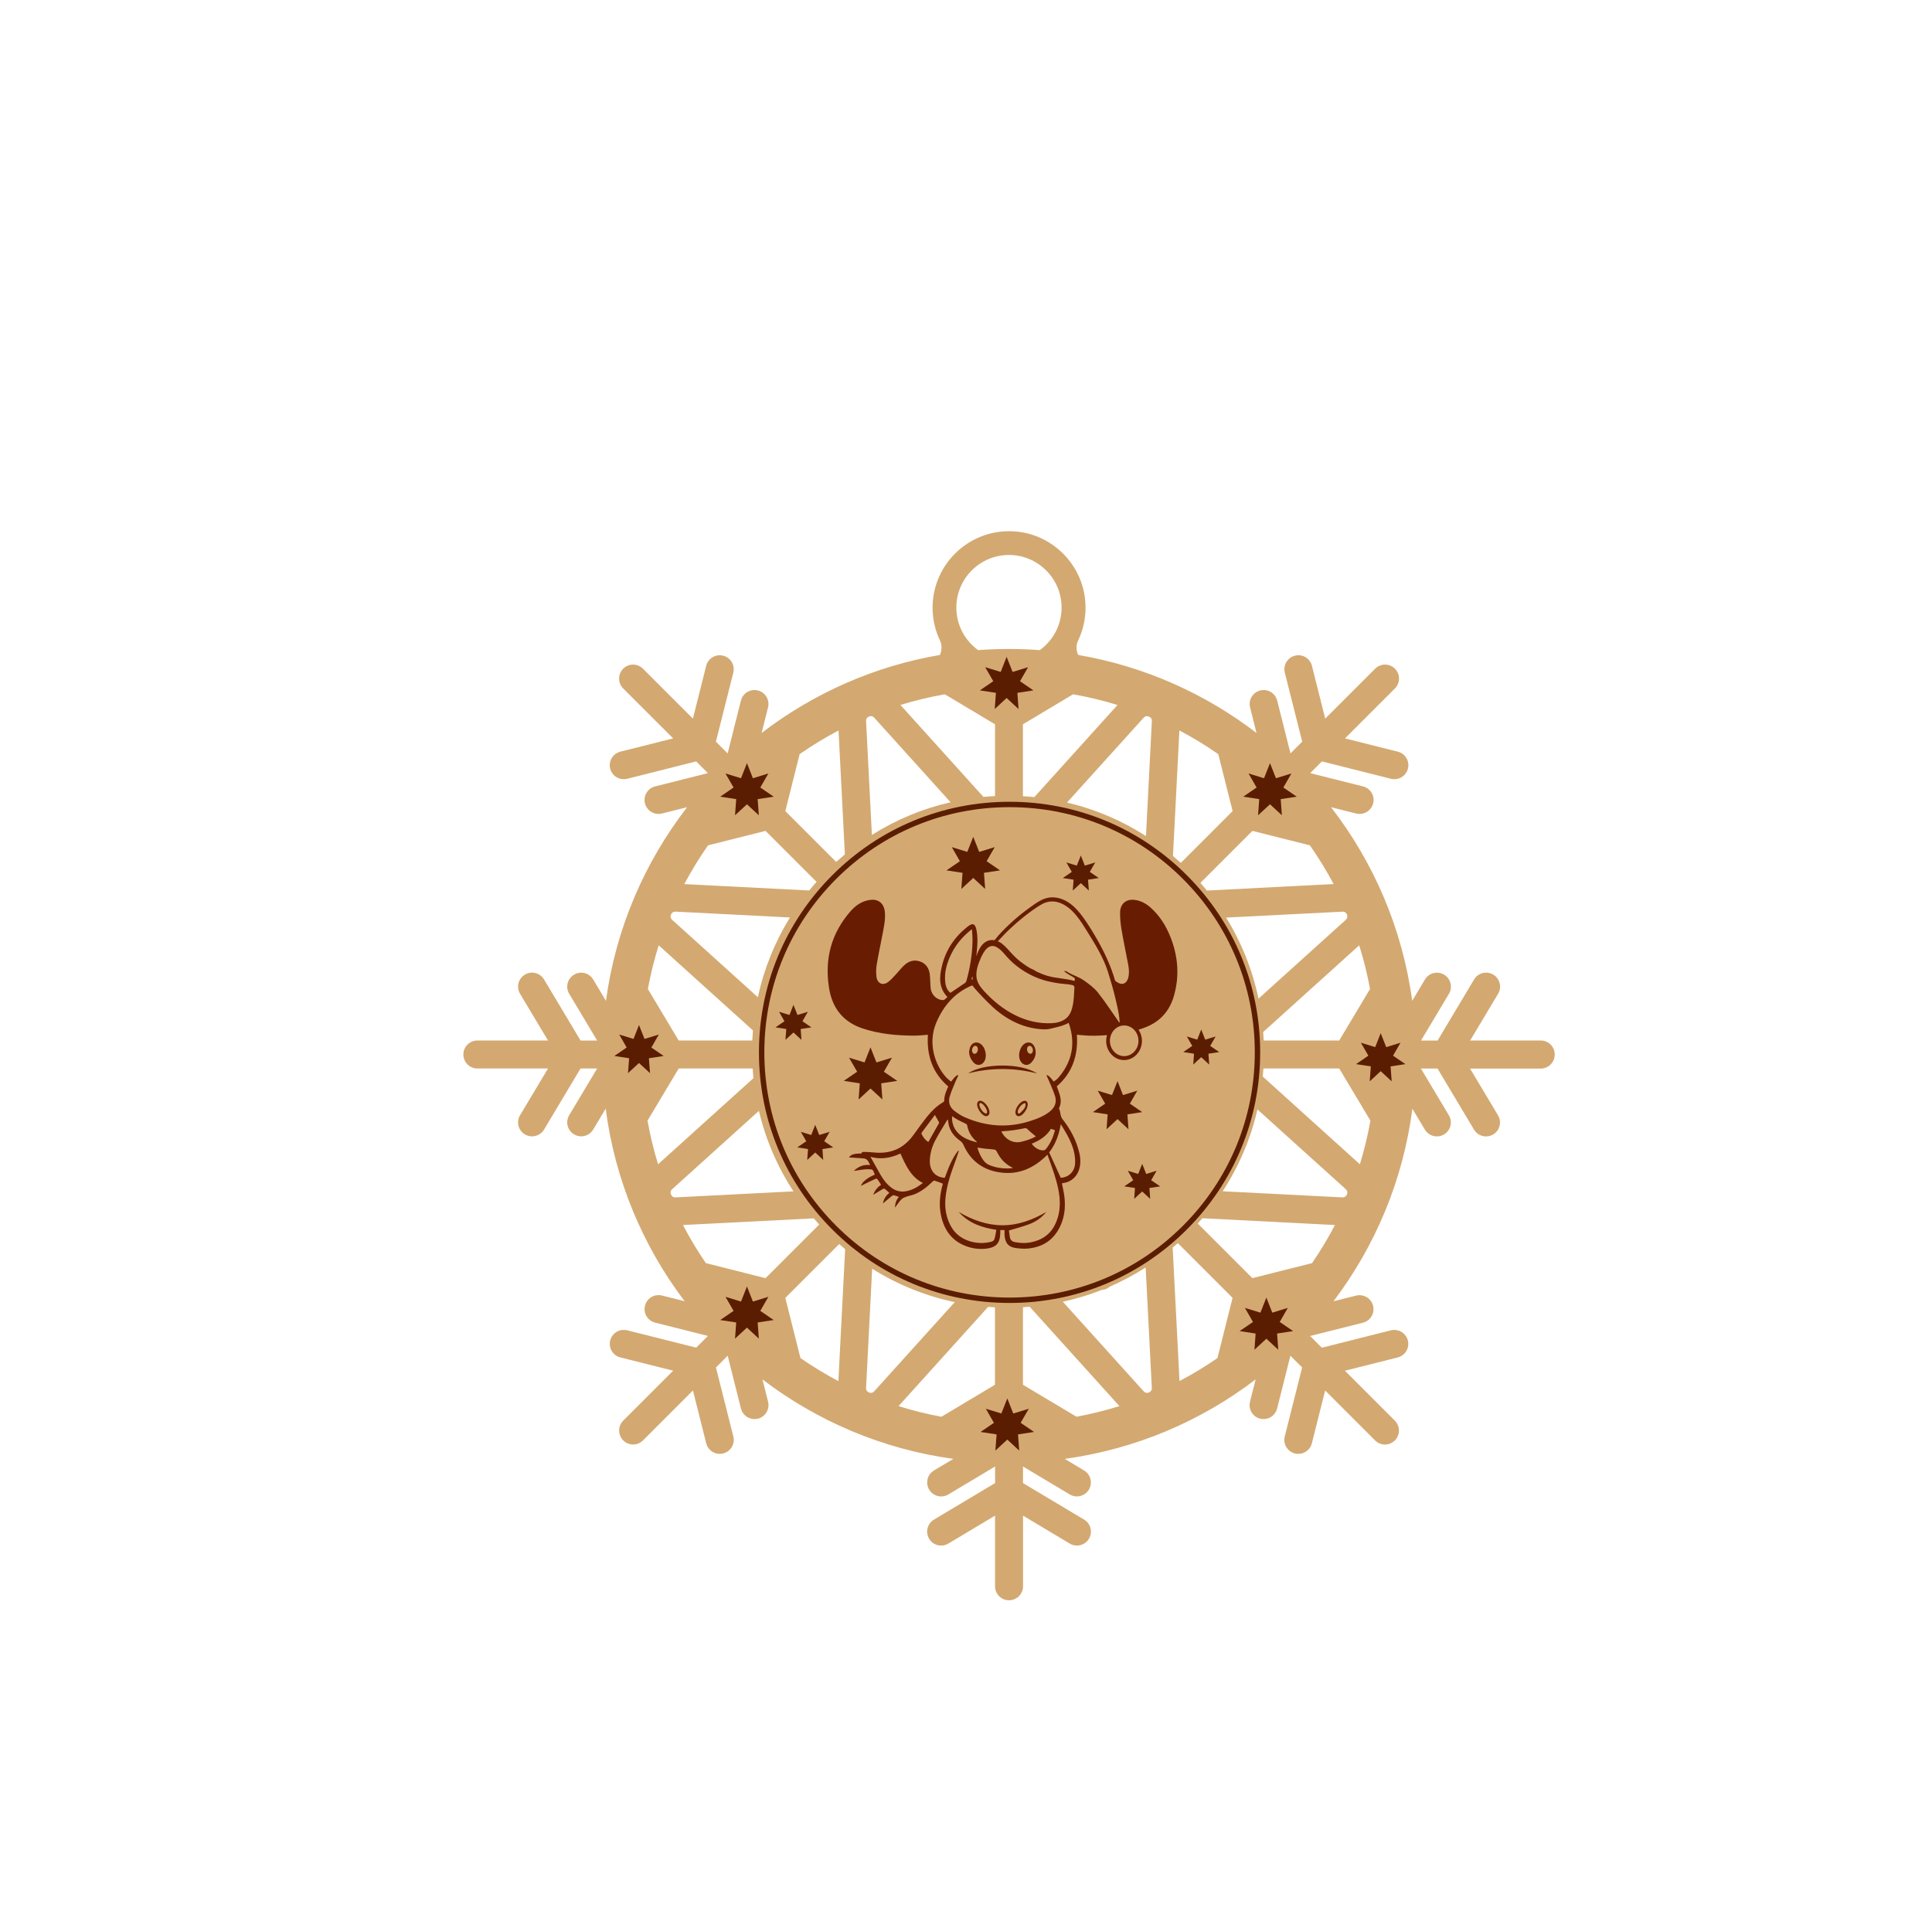 <?xml version="1.0" encoding="utf-8"?>
<!-- Generator: Adobe Illustrator 24.2.3, SVG Export Plug-In . SVG Version: 6.00 Build 0)  -->
<svg version="1.1" xmlns="http://www.w3.org/2000/svg" xmlns:xlink="http://www.w3.org/1999/xlink" x="0px" y="0px"
	 viewBox="0 0 512.18 509.32" style="enable-background:new 0 0 512.18 509.32;" xml:space="preserve">
<style type="text/css">
	.st0{fill:#D3A971;}
	.st1{fill:#5B1D02;}
	.st2{fill:#681D02;}
</style>
<g id="Layer_1">
	<path class="st0" d="M408.47,275.87h-18.73l7.41-12.39c1.05-1.76,0.48-4.03-1.28-5.08c-1.76-1.05-4.03-0.48-5.08,1.28l-9.68,16.2
		h-4.4l7.41-12.39c1.05-1.76,0.48-4.03-1.28-5.08c-1.76-1.05-4.03-0.48-5.08,1.28l-3.38,5.66c-2.59-19.17-10.23-36.74-21.52-51.34
		l6.67,1.68c0.3,0.08,0.61,0.11,0.91,0.11c1.66,0,3.17-1.12,3.59-2.8c0.5-1.99-0.7-4-2.69-4.5l-14-3.52l3.11-3.11l18.3,4.61
		c0.3,0.08,0.61,0.11,0.91,0.11c1.66,0,3.17-1.12,3.59-2.8c0.5-1.99-0.7-4-2.69-4.5l-14-3.52l13.24-13.24
		c1.45-1.45,1.45-3.79,0-5.24c-1.45-1.45-3.79-1.45-5.24,0l-13.24,13.24l-3.52-14c-0.5-1.99-2.51-3.19-4.5-2.69
		c-1.98,0.5-3.19,2.51-2.69,4.5l4.61,18.3l-3.11,3.11l-3.52-14c-0.5-1.99-2.51-3.18-4.5-2.69c-1.98,0.5-3.19,2.51-2.69,4.5
		l1.71,6.78c-13.57-10.41-29.69-17.68-47.26-20.69c-0.57-1.15-0.65-2.54-0.04-3.82c1.53-3.19,2.24-6.83,1.88-10.67
		c-0.89-9.45-8.43-17.14-17.87-18.19c-12.21-1.36-22.59,8.2-22.59,20.15c0,3.08,0.69,6,1.93,8.62c0.6,1.27,0.56,2.63,0.05,3.78
		c0.04,0.04,0.09,0.07,0.13,0.1c-17.64,2.99-33.82,10.27-47.44,20.72l1.71-6.78c0.5-1.99-0.7-4-2.69-4.5c-1.99-0.49-4,0.7-4.5,2.69
		l-3.52,14l-3.11-3.11l4.61-18.3c0.5-1.99-0.7-4-2.69-4.5c-1.99-0.5-4,0.7-4.5,2.69l-3.52,14l-13.24-13.24
		c-1.45-1.45-3.79-1.45-5.24,0c-1.45,1.45-1.45,3.79,0,5.24l13.24,13.24l-14,3.52c-1.98,0.5-3.19,2.51-2.69,4.5
		c0.42,1.68,1.93,2.8,3.59,2.8c0.3,0,0.6-0.04,0.91-0.11l18.3-4.61l3.11,3.11l-14,3.52c-1.98,0.5-3.19,2.51-2.69,4.5
		c0.42,1.68,1.93,2.8,3.59,2.8c0.3,0,0.6-0.04,0.91-0.11l6.68-1.68c-11.29,14.6-18.92,32.17-21.52,51.34l-3.38-5.66
		c-1.05-1.76-3.33-2.33-5.08-1.28c-1.76,1.05-2.33,3.33-1.28,5.08l7.41,12.39h-4.4l-9.68-16.2c-1.05-1.76-3.33-2.33-5.08-1.28
		c-1.76,1.05-2.33,3.33-1.28,5.08l7.41,12.39h-18.73c-2.05,0-3.71,1.66-3.71,3.71c0,2.05,1.66,3.71,3.71,3.71h18.73l-7.41,12.39
		c-1.05,1.76-0.48,4.03,1.28,5.08c0.6,0.36,1.25,0.52,1.9,0.52c1.26,0,2.49-0.64,3.18-1.8l9.68-16.2h4.4l-7.41,12.39
		c-1.05,1.76-0.48,4.03,1.28,5.08c0.6,0.36,1.25,0.52,1.9,0.52c1.26,0,2.49-0.64,3.18-1.8l3.31-5.53
		c2.47,19.02,9.89,36.48,20.93,51.05l-6.01-1.51c-1.98-0.49-4,0.7-4.5,2.69c-0.5,1.99,0.7,4,2.69,4.5l14,3.52l-3.11,3.11l-18.3-4.6
		c-1.98-0.49-4,0.71-4.5,2.69c-0.5,1.98,0.7,4,2.69,4.5l14,3.52l-13.24,13.24c-1.45,1.45-1.45,3.79,0,5.24
		c0.72,0.72,1.67,1.09,2.62,1.09c0.95,0,1.9-0.36,2.62-1.09l13.24-13.24l3.52,14.01c0.42,1.68,1.93,2.8,3.59,2.8
		c0.3,0,0.6-0.04,0.91-0.11c1.98-0.5,3.19-2.51,2.69-4.5l-4.61-18.3l3.11-3.11l3.52,14c0.42,1.68,1.93,2.8,3.59,2.8
		c0.3,0,0.6-0.04,0.91-0.11c1.98-0.5,3.19-2.51,2.69-4.5l-1.49-5.91c14.44,11.02,31.75,18.48,50.61,21.07l-5.13,3.07
		c-1.76,1.05-2.33,3.33-1.28,5.08c1.05,1.76,3.33,2.33,5.08,1.28l12.39-7.41v4.4l-16.2,9.68c-1.76,1.05-2.33,3.33-1.28,5.08
		c1.05,1.76,3.33,2.33,5.08,1.28l12.39-7.41v18.73c0,2.05,1.66,3.71,3.71,3.71c2.05,0,3.71-1.66,3.71-3.71v-18.73l12.39,7.41
		c0.6,0.36,1.25,0.52,1.9,0.52c1.26,0,2.49-0.64,3.18-1.8c1.05-1.76,0.48-4.03-1.28-5.08l-16.2-9.68v-4.4l12.39,7.41
		c0.6,0.36,1.25,0.52,1.9,0.52c1.26,0,2.49-0.64,3.18-1.8c1.05-1.76,0.48-4.03-1.28-5.08l-5.13-3.07
		c18.86-2.58,36.17-10.04,50.61-21.07l-1.49,5.91c-0.5,1.99,0.7,4,2.69,4.5c0.3,0.08,0.61,0.11,0.91,0.11c1.66,0,3.17-1.12,3.59-2.8
		l3.52-14l3.11,3.11l-4.61,18.3c-0.5,1.99,0.7,4,2.69,4.5c0.3,0.08,0.61,0.11,0.91,0.11c1.66,0,3.17-1.12,3.59-2.8l3.52-14
		l13.24,13.24c0.72,0.72,1.67,1.09,2.62,1.09c0.95,0,1.9-0.36,2.62-1.09c1.45-1.45,1.45-3.79,0-5.24l-13.24-13.24l14-3.52
		c1.99-0.5,3.19-2.51,2.69-4.5c-0.5-1.98-2.52-3.18-4.5-2.69l-18.3,4.61l-3.11-3.11l14-3.52c1.99-0.5,3.19-2.51,2.69-4.5
		c-0.5-1.98-2.52-3.18-4.5-2.69l-6.01,1.51c11.04-14.57,18.46-32.03,20.93-51.05l3.31,5.53c0.69,1.16,1.92,1.8,3.18,1.8
		c0.65,0,1.3-0.17,1.9-0.52c1.76-1.05,2.33-3.33,1.28-5.08l-7.41-12.39h4.4l9.68,16.2c0.69,1.16,1.92,1.8,3.18,1.8
		c0.65,0,1.3-0.17,1.9-0.52c1.76-1.05,2.33-3.33,1.28-5.08l-7.41-12.39h18.73c2.05,0,3.71-1.66,3.71-3.71
		C412.18,277.53,410.52,275.87,408.47,275.87z M363.2,262.21l-8.17,13.66h-20.02c-0.03-0.75-0.09-1.5-0.14-2.25l25.46-22.99
		C361.52,254.42,362.48,258.28,363.2,262.21z M357.08,242.47c0.15,0.37,0.22,0.92-0.32,1.41l-23.13,20.89
		c-1.6-7.63-4.5-14.88-8.59-21.49l30.82-1.57C356.56,241.65,356.92,242.1,357.08,242.47z M347.25,224.12
		c2.32,3.3,4.42,6.73,6.3,10.27l-33.59,1.72c-0.56-0.69-1.14-1.36-1.73-2.03l13.79-13.79L347.25,224.12z M322.97,199.94l3.8,15.1
		l-13.73,13.73c-0.68-0.62-1.38-1.23-2.08-1.82l1.7-33.28C316.21,195.54,319.65,197.63,322.97,199.94z M304.59,189.98
		c0.37,0.15,0.81,0.49,0.77,1.22l-1.56,30.46c-6.43-4.14-13.49-7.13-20.93-8.88l20.31-22.49
		C303.67,189.76,304.22,189.83,304.59,189.98z M284.48,184.08c4,0.7,7.93,1.65,11.78,2.83l-22.05,24.42c-1-0.1-2.01-0.18-3.03-0.23
		v-19.07L284.48,184.08z M267.48,147.14c7.69,0,13.95,6.26,13.95,13.95c0,4.64-2.28,8.74-5.77,11.28c-2.7-0.2-5.43-0.31-8.18-0.31
		c-2.75,0-5.48,0.1-8.18,0.31c-3.49-2.54-5.77-6.64-5.77-11.28C253.53,153.39,259.79,147.14,267.48,147.14z M250.48,184.08
		l13.3,7.95v19.03c-1.03,0.05-2.05,0.13-3.07,0.22l-22-24.37C242.55,185.72,246.48,184.78,250.48,184.08z M230.37,189.98
		c0.37-0.16,0.92-0.22,1.41,0.32L252,212.7c-7.4,1.69-14.44,4.61-20.86,8.66l-1.54-30.15C229.56,190.47,230,190.14,230.37,189.98z
		 M211.99,199.94c3.32-2.31,6.76-4.4,10.31-6.27l1.68,32.86c-0.78,0.65-1.55,1.31-2.31,1.99l-13.48-13.48L211.99,199.94z
		 M187.71,224.12l15.24-3.83l13.52,13.52c-0.67,0.75-1.32,1.5-1.95,2.28l-33.11-1.69C183.29,230.85,185.39,227.43,187.71,224.12z
		 M177.88,242.47c0.15-0.37,0.49-0.78,1.22-0.77l30.33,1.55c-4.03,6.51-6.9,13.64-8.52,21.14l-22.71-20.51
		C177.66,243.39,177.73,242.84,177.88,242.47z M174.62,250.63l24.99,22.56c-0.07,0.89-0.14,1.79-0.18,2.68h-19.51l-8.17-13.66
		C172.48,258.28,173.44,254.42,174.62,250.63z M171.66,297.11l8.27-13.83h19.6c0.06,0.86,0.12,1.72,0.2,2.58l-25.27,22.82
		C173.29,304.9,172.36,301.04,171.66,297.11z M177.88,316.69c-0.15-0.37-0.22-0.92,0.32-1.41l22.99-20.76
		c1.79,7.6,4.88,14.8,9.16,21.34l-31.24,1.6C178.37,317.51,178.04,317.06,177.88,316.69z M187.13,334.89
		c-2.24-3.25-4.26-6.63-6.07-10.1l34.67-1.77c0.47,0.55,0.95,1.1,1.44,1.64l-14.22,14.22L187.13,334.89z M212.2,360.06l-4.01-15.95
		l14.28-14.28c0.52,0.46,1.05,0.92,1.58,1.37l-1.79,34.97C218.8,364.34,215.44,362.31,212.2,360.06z M230.37,369.18
		c-0.37-0.15-0.81-0.49-0.77-1.22l1.61-31.59c6.73,4.23,14.12,7.23,21.9,8.86l-21.34,23.63
		C231.29,369.4,230.74,369.33,230.37,369.18z M249.58,375.62c-3.86-0.71-7.66-1.66-11.37-2.82l23.75-26.31
		c0.6,0.05,1.2,0.1,1.81,0.13v20.52L249.58,375.62z M285.38,375.62l-14.19-8.48v-20.56c0.59-0.03,1.19-0.08,1.78-0.13l23.79,26.35
		C293.03,373.96,289.24,374.9,285.38,375.62z M304.59,369.18c-0.37,0.16-0.92,0.22-1.41-0.32l-21.42-23.73
		c3.54-0.77,7-1.82,10.34-3.14c0.38-0.03,0.76-0.1,1.12-0.25c0.38-0.16,0.71-0.37,1.01-0.63c3.29-1.43,6.46-3.12,9.49-5.06
		l1.63,31.91C305.4,368.68,304.96,369.02,304.59,369.18z M322.75,360.06c-3.24,2.24-6.6,4.28-10.06,6.1l-1.81-35.39
		c0.46-0.39,0.92-0.78,1.37-1.18l14.51,14.51L322.75,360.06z M347.83,334.89l-15.82,3.98l-14.48-14.48c0.42-0.46,0.81-0.93,1.21-1.4
		l35.16,1.8C352.09,328.26,350.06,331.63,347.83,334.89z M357.08,316.69c-0.15,0.37-0.51,0.78-1.22,0.77l-31.73-1.62
		c4.34-6.65,7.45-13.97,9.22-21.7l23.41,21.14C357.3,315.77,357.23,316.32,357.08,316.69z M360.51,308.68l-25.74-23.24
		c0.07-0.72,0.11-1.44,0.16-2.16h20.1l8.27,13.83C362.6,301.04,361.67,304.9,360.51,308.68z"/>
</g>
<g id="engraving">
	<path class="st1" d="M267.64,345.45c-17.75,0-34.43-6.91-46.98-19.46c-12.55-12.55-19.46-29.23-19.46-46.98s6.91-34.43,19.46-46.98
		c12.55-12.55,29.23-19.46,46.98-19.46s34.43,6.91,46.98,19.46c12.55,12.55,19.46,29.23,19.46,46.98s-6.91,34.43-19.46,46.98
		C302.07,338.54,285.38,345.45,267.64,345.45z M267.64,214c-17.37,0-33.69,6.76-45.97,19.04s-19.04,28.61-19.04,45.97
		s6.76,33.69,19.04,45.97s28.61,19.04,45.97,19.04s33.69-6.76,45.97-19.04s19.04-28.61,19.04-45.97s-6.76-33.69-19.04-45.97
		S285,214,267.64,214z"/>
	<polygon class="st1" points="336.68,202.33 338.26,206.33 342.36,205.07 340.22,208.79 343.77,211.22 339.52,211.87 339.83,216.15 
		336.68,213.24 333.52,216.15 333.83,211.87 329.59,211.22 333.13,208.79 330.99,205.07 335.1,206.33 	"/>
	<polygon class="st1" points="230.77,277.68 232.35,281.68 236.46,280.42 234.32,284.14 237.86,286.57 233.61,287.22 233.93,291.5 
		230.77,288.59 227.62,291.5 227.93,287.22 223.68,286.57 227.23,284.14 225.08,280.42 229.19,281.68 	"/>
	<polygon class="st1" points="258.01,221.87 259.59,225.86 263.7,224.6 261.56,228.33 265.1,230.76 260.85,231.41 261.17,235.69 
		258.01,232.77 254.86,235.69 255.17,231.41 250.92,230.76 254.47,228.33 252.33,224.6 256.43,225.86 	"/>
	<polygon class="st1" points="366.03,273.93 367.49,277.62 371.28,276.46 369.3,279.89 372.57,282.13 368.65,282.73 368.94,286.69 
		366.03,284 363.12,286.69 363.41,282.73 359.49,282.13 362.76,279.89 360.78,276.46 364.57,277.62 	"/>
	<polygon class="st1" points="296.26,286.65 297.71,290.33 301.5,289.17 299.53,292.61 302.8,294.85 298.88,295.45 299.17,299.4 
		296.26,296.71 293.35,299.4 293.64,295.45 289.72,294.85 292.99,292.61 291.01,289.17 294.8,290.33 	"/>
	<polygon class="st1" points="318.45,272.96 319.51,275.64 322.27,274.8 320.83,277.3 323.22,278.93 320.36,279.37 320.57,282.25 
		318.45,280.29 316.33,282.25 316.54,279.37 313.69,278.93 316.07,277.3 314.63,274.8 317.39,275.64 	"/>
	<polygon class="st1" points="216.12,298.23 217.18,300.92 219.94,300.08 218.5,302.58 220.89,304.21 218.03,304.65 218.24,307.53 
		216.12,305.57 214,307.53 214.21,304.65 211.36,304.21 213.74,302.58 212.3,300.08 215.06,300.92 	"/>
	<polygon class="st1" points="302.8,308.56 303.86,311.25 306.62,310.4 305.18,312.91 307.57,314.54 304.71,314.97 304.92,317.85 
		302.8,315.89 300.68,317.85 300.89,314.97 298.04,314.54 300.42,312.91 298.98,310.4 301.74,311.25 	"/>
	<polygon class="st1" points="210.35,266.41 211.41,269.1 214.17,268.25 212.73,270.76 215.11,272.39 212.26,272.82 212.47,275.7 
		210.35,273.74 208.23,275.7 208.44,272.82 205.58,272.39 207.96,270.76 206.53,268.25 209.29,269.1 	"/>
	<polygon class="st1" points="286.53,226.82 287.59,229.5 290.35,228.66 288.91,231.16 291.29,232.79 288.44,233.23 288.65,236.11 
		286.53,234.15 284.4,236.11 284.61,233.23 281.76,232.79 284.14,231.16 282.7,228.66 285.46,229.5 	"/>
	<polygon class="st1" points="335.72,344.02 337.29,348.02 341.4,346.76 339.26,350.49 342.81,352.91 338.56,353.56 338.87,357.85 
		335.72,354.93 332.56,357.85 332.87,353.56 328.62,352.91 332.17,350.49 330.03,346.76 334.14,348.02 	"/>
	<polygon class="st1" points="267.04,370.76 268.62,374.76 272.73,373.5 270.58,377.23 274.13,379.65 269.88,380.3 270.19,384.59 
		267.04,381.67 263.88,384.59 264.2,380.3 259.95,379.65 263.49,377.23 261.35,373.5 265.46,374.76 	"/>
	<polygon class="st1" points="198.02,341.08 199.6,345.08 203.7,343.82 201.56,347.55 205.11,349.98 200.86,350.62 201.17,354.91 
		198.02,351.99 194.86,354.91 195.17,350.62 190.93,349.98 194.47,347.55 192.33,343.82 196.44,345.08 	"/>
	<polygon class="st1" points="169.4,271.76 170.86,275.45 174.65,274.29 172.68,277.73 175.95,279.97 172.03,280.57 172.32,284.52 
		169.4,281.83 166.49,284.52 166.78,280.57 162.86,279.97 166.13,277.73 164.16,274.29 167.95,275.45 	"/>
	<polygon class="st1" points="198.02,202.33 199.6,206.33 203.7,205.07 201.56,208.79 205.11,211.22 200.86,211.87 201.17,216.15 
		198.02,213.24 194.86,216.15 195.17,211.87 190.93,211.22 194.47,208.79 192.33,205.07 196.44,206.33 	"/>
	<polygon class="st1" points="266.86,174.15 268.44,178.15 272.55,176.89 270.41,180.61 273.95,183.04 269.71,183.69 270.02,187.98 
		266.86,185.06 263.71,187.98 264.02,183.69 259.77,183.04 263.32,180.61 261.18,176.89 265.29,178.15 	"/>
	<path class="st2" d="M310.28,248.4c-1.18-2.98-2.85-5.62-5.19-7.72c-1.29-1.16-2.75-1.94-4.46-2.11c-2.09-0.21-3.64,1.05-3.69,3.29
		c-0.04,1.55,0.13,3.13,0.39,4.67c0.53,3.13,1.21,6.22,1.78,9.34c0.21,1.15,0.29,2.32-0.04,3.47c-0.38,1.32-1.38,1.87-2.55,1.28
		c-0.31-0.16-0.61-0.36-0.89-0.59c-1.15-4-2.89-7.67-4.94-11.24c-1.07-1.86-2.2-3.69-3.44-5.42c-1.13-1.58-2.4-3.07-4-4.11
		c-1.53-1.01-3.39-1.55-5.18-1.28c-1.87,0.28-3.51,1.53-5.05,2.63c-1.82,1.3-3.58,2.71-5.22,4.26c-1.44,1.35-2.92,2.8-4.14,4.41
		c-0.91-0.16-1.84,0.03-2.63,0.62c-1.02,0.77-1.63,2.03-2.07,3.25c-0.05,0.14-0.1,0.27-0.15,0.41c0.04-0.36,0.08-0.73,0.12-1.09
		c0.2-1.94,0.32-3.9-0.05-5.84c-0.33-1.74-0.99-2.04-2.32-0.99c-3.38,2.65-5.79,6.08-6.85,10.46c-0.71,2.9-0.89,5.79,1.45,8.24
		c-0.37,0.29-0.71,0.78-1.07,0.8c-1.63,0.09-3.16-1.33-3.36-3.08c-0.14-1.2-0.1-2.41-0.23-3.61c-0.19-1.78-1.07-3.04-2.69-3.57
		c-1.55-0.5-2.95-0.04-4.13,1.07c-0.8,0.75-1.48,1.66-2.24,2.46c-0.67,0.7-1.31,1.47-2.08,2.01c-1.44,1-2.83,0.27-3.02-1.56
		c-0.1-0.99-0.1-2.03,0.06-3c0.46-2.73,1.04-5.44,1.56-8.16c0.36-1.91,0.79-3.82,0.63-5.8c-0.19-2.31-1.64-3.57-3.8-3.32
		c-2.11,0.24-3.82,1.34-5.23,2.93c-5.13,5.78-7.04,12.67-5.77,20.5c0.88,5.43,3.87,8.97,8.8,10.63c4.51,1.52,9.14,1.92,13.83,1.94
		c1.19,0,2.38-0.15,3.57-0.23c-0.37,5.57,1.29,10.2,5.4,13.72c-0.57,1.18-1.06,2.39-1.08,3.76c0,0.12-0.12,0.3-0.22,0.36
		c-1.62,0.94-3,2.23-4.19,3.71c-1.32,1.65-2.55,3.38-3.8,5.09c-2.7,3.71-6.28,5.02-10.55,4.55c-0.91-0.1-1.83-0.12-2.75-0.14
		c-0.15,0-0.29,0.19-0.44,0.29c0.02,0.05,0.03,0.1,0.05,0.15c-1.94-0.04-2.91,0.26-3.33,1.06c0.24,0,0.46-0.01,0.68,0
		c1.06,0.07,2.13,0.15,3.19,0.23c1,0.07,1.32,0.89,1.72,1.78c-1.73-0.25-3.11,0.38-4.32,1.52c0.21,0.02,0.4-0.05,0.59-0.07
		c1.06-0.14,2.12-0.39,3.18-0.36c1.35,0.05,1.22-0.04,1.79,1.43c-2,0.84-3.46,2.01-3.65,2.99c0.15-0.08,0.28-0.16,0.41-0.23
		c1.12-0.55,2.25-1.11,3.38-1.63c0.15-0.07,0.45-0.06,0.53,0.04c0.36,0.48,0.66,1.01,0.99,1.52c-0.97,0.65-1.64,1.51-2.1,2.66
		c0.9-0.55,1.73-1.06,2.57-1.54c0.14-0.08,0.39-0.13,0.49-0.05c0.42,0.32,0.81,0.7,1.24,1.08c-0.89,0.7-1.47,1.59-1.72,2.81
		c0.85-0.72,1.61-1.37,2.38-1.99c0.15-0.12,0.38-0.23,0.54-0.19c0.43,0.09,0.85,0.27,1.32,0.43c-0.64,0.77-1.02,1.63-1,2.84
		c0.2-0.3,0.3-0.46,0.41-0.6c0.42-0.54,0.8-1.13,1.28-1.6c0.32-0.31,0.78-0.51,1.21-0.66c0.73-0.26,1.5-0.38,2.21-0.66
		c1.82-0.72,3.36-1.94,4.78-3.33c0.15-0.15,0.4-0.34,0.55-0.3c0.75,0.22,1.48,0.52,2.23,0.8c-0.67,2.42-1.05,4.92-0.66,7.48
		c0.67,4.37,2.75,7.56,6.75,9.07c1.87,0.7,3.79,0.93,5.76,0.63c2.38-0.37,3.32-1.51,3.37-4.11c0-0.25,0-0.51,0-0.76h1.12
		c0,0.45-0.02,0.85,0,1.25c0.13,2.09,0.95,3.19,2.86,3.49c1.23,0.19,2.51,0.27,3.74,0.12c3.06-0.39,5.69-1.75,7.46-4.59
		c1.85-2.97,2.26-6.26,1.74-9.72c-0.15-0.98-0.39-1.95-0.59-2.95c0.21-0.04,0.39-0.07,0.57-0.1c2.09-0.34,3.66-1.9,4.15-4.12
		c0.28-1.27,0.21-2.53-0.08-3.77c-0.79-3.41-2.39-6.37-4.48-9.03c-0.67-0.84-0.45-1.93-0.93-2.79c-0.03-0.05,0.05-0.19,0.09-0.28
		c0.48-1.06,0.45-2.15,0.15-3.24c-0.23-0.82-0.55-1.61-0.82-2.37c4.05-3.51,5.7-8.1,5.33-13.7c0.39,0.04,0.75,0.07,1.12,0.11
		c2.29,0.26,4.58,0.19,6.86,0c-0.14,0.48-0.22,0.99-0.22,1.53c0,2.81,2.13,5.09,4.74,5.09c2.61,0,4.74-2.28,4.74-5.09
		c0-1.11-0.33-2.13-0.89-2.97c0.7-0.21,1.38-0.45,2.07-0.73c3.7-1.51,6.19-4.26,7.33-8.33C312.74,258.63,312.28,253.44,310.28,248.4
		z M267.45,246.54c1.33-1.26,2.71-2.47,4.14-3.6c1.44-1.13,2.93-2.23,4.49-3.14c1.59-0.92,3.26-1.05,4.96-0.4
		c3.36,1.27,5.47,4.79,7.35,7.83c2.02,3.25,4.12,6.65,5.31,10.37c0.73,2.29,1.39,4.6,1.96,6.95c0.29,1.17,0.55,2.35,0.79,3.53
		c0.2,0.98,0.3,1.94,0.39,2.94c-0.05,0.01-0.1,0.03-0.15,0.04c-1.86-2.63-3.64-5.41-5.64-7.92c-1.03-1.29-2.37-2.25-3.68-3.18
		c-1.31-0.93-2.78-1.33-4.15-2.12c-0.32-0.19-0.75-0.54-1.11-0.35c0.73,0.7,1.83,1.17,2.67,1.75c0.05,0.04,0.11,0.07,0.13,0.13
		c0.03,0.06,0.03,0.13,0.02,0.19c-0.01,0.18-0.03,0.35-0.05,0.53c-2.36-0.71-4.88-0.67-7.23-1.38c-1.01-0.3-2-0.7-2.96-1.16
		c-0.02-0.09-1.5-0.87-1.48-0.78c-0.91-0.53-1.8-1.12-2.63-1.77c-1.07-0.83-2.03-1.8-2.94-2.82c-0.84-0.94-1.73-1.94-2.85-2.51
		c-0.08-0.04-0.17-0.08-0.26-0.12C265.51,248.54,266.44,247.5,267.45,246.54z M260,254.03c0.78-1.77,2.11-4.09,4.24-2.9
		c1.37,0.77,2.29,2.2,3.4,3.31c1.17,1.16,2.45,2.18,3.83,3.04c1.74,1.09,3.62,1.93,5.57,2.49c0.98,0.28,2.01,0.44,3.01,0.64
		c1.37,0.27,2.79,0.23,4.15,0.54c0.22,0.05,0.45,0.13,0.56,0.33c0.08,0.15,0.07,0.33,0.06,0.5c-0.16,2.54-0.11,6.32-2.19,8.02
		c-1.09,0.89-2.49,1.22-3.85,1.28c-6.92,0.3-13.09-3.25-17.85-8.46c-0.02-0.02-0.05-0.05-0.07-0.07c-0.99-1.09-1.91-2.32-2.01-3.9
		C258.74,257.19,259.35,255.5,260,254.03z M250.57,260.23c-0.22-2.32,0.35-4.47,1.26-6.54c1.25-2.87,3.14-5.19,5.49-7.08
		c0.07-0.06,0.15-0.1,0.36-0.22c0.05,1.13,0.16,2.16,0.14,3.19c-0.07,3.58-0.67,7.08-1.63,10.51c-0.05,0.19-0.19,0.4-0.34,0.51
		c-1.26,0.87-2.53,1.71-3.89,2.63C251.06,262.54,250.68,261.45,250.57,260.23z M257.87,259.59c-0.03,0.03-0.07,0.06-0.1,0.09
		c-0.07,0.01-0.15,0.03-0.22,0.04c0-0.01-0.01-0.07,0-0.12c0.08-0.25,0.16-0.5,0.24-0.75C257.8,259.1,257.83,259.35,257.87,259.59z
		 M244.36,300.27c1.15-1.55,2.31-3.09,3.49-4.67c0.45,0.81,0.8,1.44,1.15,2.06c-0.93,1.65-1.9,3.35-2.9,5.12
		c-0.75-0.48-1.36-1.22-1.79-2.12C244.26,300.56,244.29,300.36,244.36,300.27z M240.05,315.85c-1.37,0.22-2.64-0.12-3.78-0.99
		c-1.21-0.93-2.13-2.14-2.9-3.49c-0.87-1.55-1.73-3.1-2.61-4.66c2.7,0.76,5.35,0.34,7.94-0.88c1.41,3.09,2.76,6.22,5.96,7.81
		C243.24,314.75,241.76,315.58,240.05,315.85z M280.95,319.5c-0.05,1.71-0.42,3.34-1.12,4.88c-1.39,3.04-3.8,4.5-6.79,5.04
		c-1.35,0.24-2.68,0.15-4.02-0.11c-0.75-0.15-1.18-0.57-1.31-1.36c-0.1-0.61-0.17-1.23-0.24-1.71c1.84-0.56,3.64-1.02,5.38-1.67
		c1.74-0.65,3.29-1.7,4.52-3.24c-3.63,2.1-7.42,3.52-11.6,3.52c-4.18,0-7.97-1.41-11.6-3.51c2.69,3,6.15,4.14,9.97,4.72
		c-0.16,0.82-0.27,1.64-0.49,2.41c-0.08,0.28-0.38,0.6-0.65,0.68c-3.52,1.09-8.51,0.03-10.73-3.73c-1.42-2.39-1.88-5.02-1.62-7.8
		c0.33-3.5,1.51-6.75,2.7-9.99c0.3-0.81,0.57-1.64,0.85-2.46c-0.06-0.03-0.12-0.06-0.18-0.09c-1.7,2.1-2.6,4.68-3.57,7.2
		c-2.53-0.16-4.05-1.96-3.95-4.64c0.07-1.87,0.58-3.63,1.41-5.23c0.92-1.77,2-3.44,3.01-5.16c0.08-0.13,0.17-0.26,0.26-0.39
		c0.05,0.02,0.09,0.04,0.14,0.07c0.03,0.3,0.05,0.61,0.11,0.91c0.36,2.06,1.53,3.48,3.1,4.61c0.35,0.25,0.69,0.63,0.86,1.03
		c2.08,4.71,5.72,6.97,10.37,7.44c4.48,0.46,8.31-1.26,11.6-4.48c0.08-0.08,0.17-0.15,0.32-0.3c0.61,1.72,1.24,3.37,1.78,5.05
		C280.31,313.88,281.03,316.6,280.95,319.5z M279.69,299.66c-0.49,1.84-1.25,3.56-2.44,5.02c-0.15,0.18-0.44,0.31-0.67,0.32
		c-1.14,0.01-2.37-0.72-3.06-1.78c2.03-0.83,3.88-1.93,5.1-3.95C278.98,299.4,279.32,299.53,279.69,299.66z M259.12,304.26
		c0.71,0.1,1.35,0.21,1.99,0.28c0.82,0.09,1.64,0.12,2.46,0.23c0.21,0.03,0.49,0.2,0.59,0.39c1.15,2.24,2.13,3.29,4.39,4.53
		c-0.58,0.05-1.02,0.11-1.47,0.11c-1.62,0.01-3.2-0.26-4.73-0.88c-0.67-0.27-1.21-0.69-1.65-1.3
		C259.98,306.63,259.47,305.53,259.12,304.26z M274.61,301.3c-1.12,0.64-2.45,1.08-3.82,1.41c-2.17,0.53-4.29-0.56-5.33-2.75
		c0.99-0.09,1.97-0.14,2.94-0.27c1.06-0.14,2.11-0.34,3.15-0.55c0.37-0.08,0.59-0.02,0.88,0.27
		C273.13,300.1,273.89,300.69,274.61,301.3z M258.9,302.67c0.03,0.02,0.03,0.07,0.1,0.21c-1.98-0.51-3.8-1.13-5.2-2.7
		c-1.03-1.16-1.48-2.56-1.41-4.24c0.59,0.37,1.1,0.73,1.64,1.02c0.63,0.34,1.3,0.61,1.94,0.94c0.17,0.08,0.39,0.24,0.42,0.4
		C256.7,300.11,257.58,301.53,258.9,302.67z M281.22,298.05c0.58,0.96,1.09,1.77,1.56,2.61c1.01,1.82,1.86,3.73,2.15,5.85
		c0.11,0.81,0.14,1.66,0.02,2.46c-0.3,1.94-1.83,3.2-3.74,3.3c-1.02-2.23-2.02-4.43-3.07-6.74
		C279.75,303.49,280.72,300.98,281.22,298.05z M280.54,285.78c-0.2,0.23-0.45,0.43-0.69,0.62c-0.15,0.12-0.31,0.22-0.5,0.35
		c-0.57-0.62-1-1.4-1.78-1.73c-0.05,0.04-0.09,0.07-0.14,0.11c0.18,0.38,0.37,0.76,0.53,1.15c0.59,1.43,1.26,2.83,1.73,4.31
		c0.5,1.6-0.01,2.97-1.25,4c-1.56,1.3-3.37,1.99-5.22,2.59c-5.98,1.95-11.85,1.53-17.59-1.03c-0.96-0.43-1.86-1.04-2.7-1.7
		c-1.17-0.93-1.6-2.28-1.15-3.76c0.43-1.43,1.06-2.78,1.62-4.16c0.19-0.47,0.44-0.92,0.66-1.38c-0.05-0.05-0.1-0.09-0.15-0.14
		c-0.76,0.34-1.2,1.07-1.79,1.77c-0.41-0.36-0.84-0.67-1.21-1.06c-3.11-3.36-4.97-9.14-2.73-14.5c1.91-4.57,4.94-8.02,9.33-9.87
		c0.09-0.04,0.18-0.07,0.26-0.1c0.69,0.93,1.52,1.78,2.28,2.61c0.98,1.07,2.01,2.1,3.07,3.08c2.14,1.96,4.51,3.56,7.16,4.61
		c1.32,0.53,2.69,0.91,4.08,1.13c1.34,0.2,2.85,0.39,4.18,0.05c1.35-0.34,2.7-0.59,3.99-1.16c0.26-0.12,0.53-0.24,0.77-0.39
		c0.18,0.47,0.33,0.96,0.46,1.47C285.07,277.69,283.78,282.03,280.54,285.78z M298.02,280.01c-2.09,0-3.78-1.82-3.78-4.06
		s1.7-4.07,3.78-4.07c2.09,0,3.79,1.82,3.79,4.07S300.11,280.01,298.02,280.01z"/>
	<path class="st2" d="M261.16,280.95c0.5-1.32-0.04-3.31-1.12-4.13c-1.11-0.85-2.47-0.41-2.92,0.98c-0.11,0.34-0.14,0.7-0.21,1.06
		c0.04,1.07,0.44,1.97,1.09,2.74C259.02,282.8,260.58,282.48,261.16,280.95z M257.68,278.43c0.03-0.65,0.46-1.19,0.91-1.16
		c0.4,0.03,0.67,0.43,0.65,0.96c-0.02,0.65-0.44,1.19-0.91,1.16C257.94,279.36,257.66,278.95,257.68,278.43z"/>
	<path class="st2" d="M273.3,281.82c0.81-0.79,1.26-1.79,1.27-2.71c-0.01-2.06-1.26-3.15-2.62-2.57c-1.59,0.67-2.33,3.49-1.31,4.96
		C271.32,282.47,272.47,282.63,273.3,281.82z M272.27,278.09c0.03-0.49,0.33-0.84,0.72-0.82c0.45,0.02,0.86,0.62,0.84,1.24
		c-0.01,0.53-0.32,0.9-0.73,0.88C272.63,279.36,272.23,278.74,272.27,278.09z"/>
	<path class="st2" d="M256.66,284.58c6.1-1.54,12.11-1.54,18.26,0.02C270.57,281.73,260.54,281.88,256.66,284.58z"/>
	<path class="st2" d="M271.28,291.91c-0.98,0.35-2.05,1.84-2.09,2.93c-0.03,0.82,0.53,1.28,1.25,1.02c0.92-0.32,2.04-2.01,2.02-3.05
		C272.45,292.06,271.95,291.67,271.28,291.91z M271.52,293.92c-0.32,0.45-0.73,0.84-1.13,1.21c-0.18,0.16-0.47,0.22-0.56-0.18
		c-0.19-0.85,1.1-2.48,1.97-2.48C272.01,293.02,271.81,293.51,271.52,293.92z"/>
	<path class="st2" d="M260.13,291.87c-0.61-0.16-1.07,0.22-1.09,0.92c-0.03,1.06,1.13,2.79,2.07,3.08c0.68,0.21,1.21-0.21,1.21-0.97
		C262.33,293.79,261.14,292.14,260.13,291.87z M261.19,295.18c-0.68-0.24-1.58-1.59-1.56-2.35c0.01-0.35,0.14-0.47,0.46-0.36
		c0.66,0.24,1.6,1.59,1.6,2.33C261.7,295.2,261.51,295.29,261.19,295.18z"/>
</g>
</svg>
